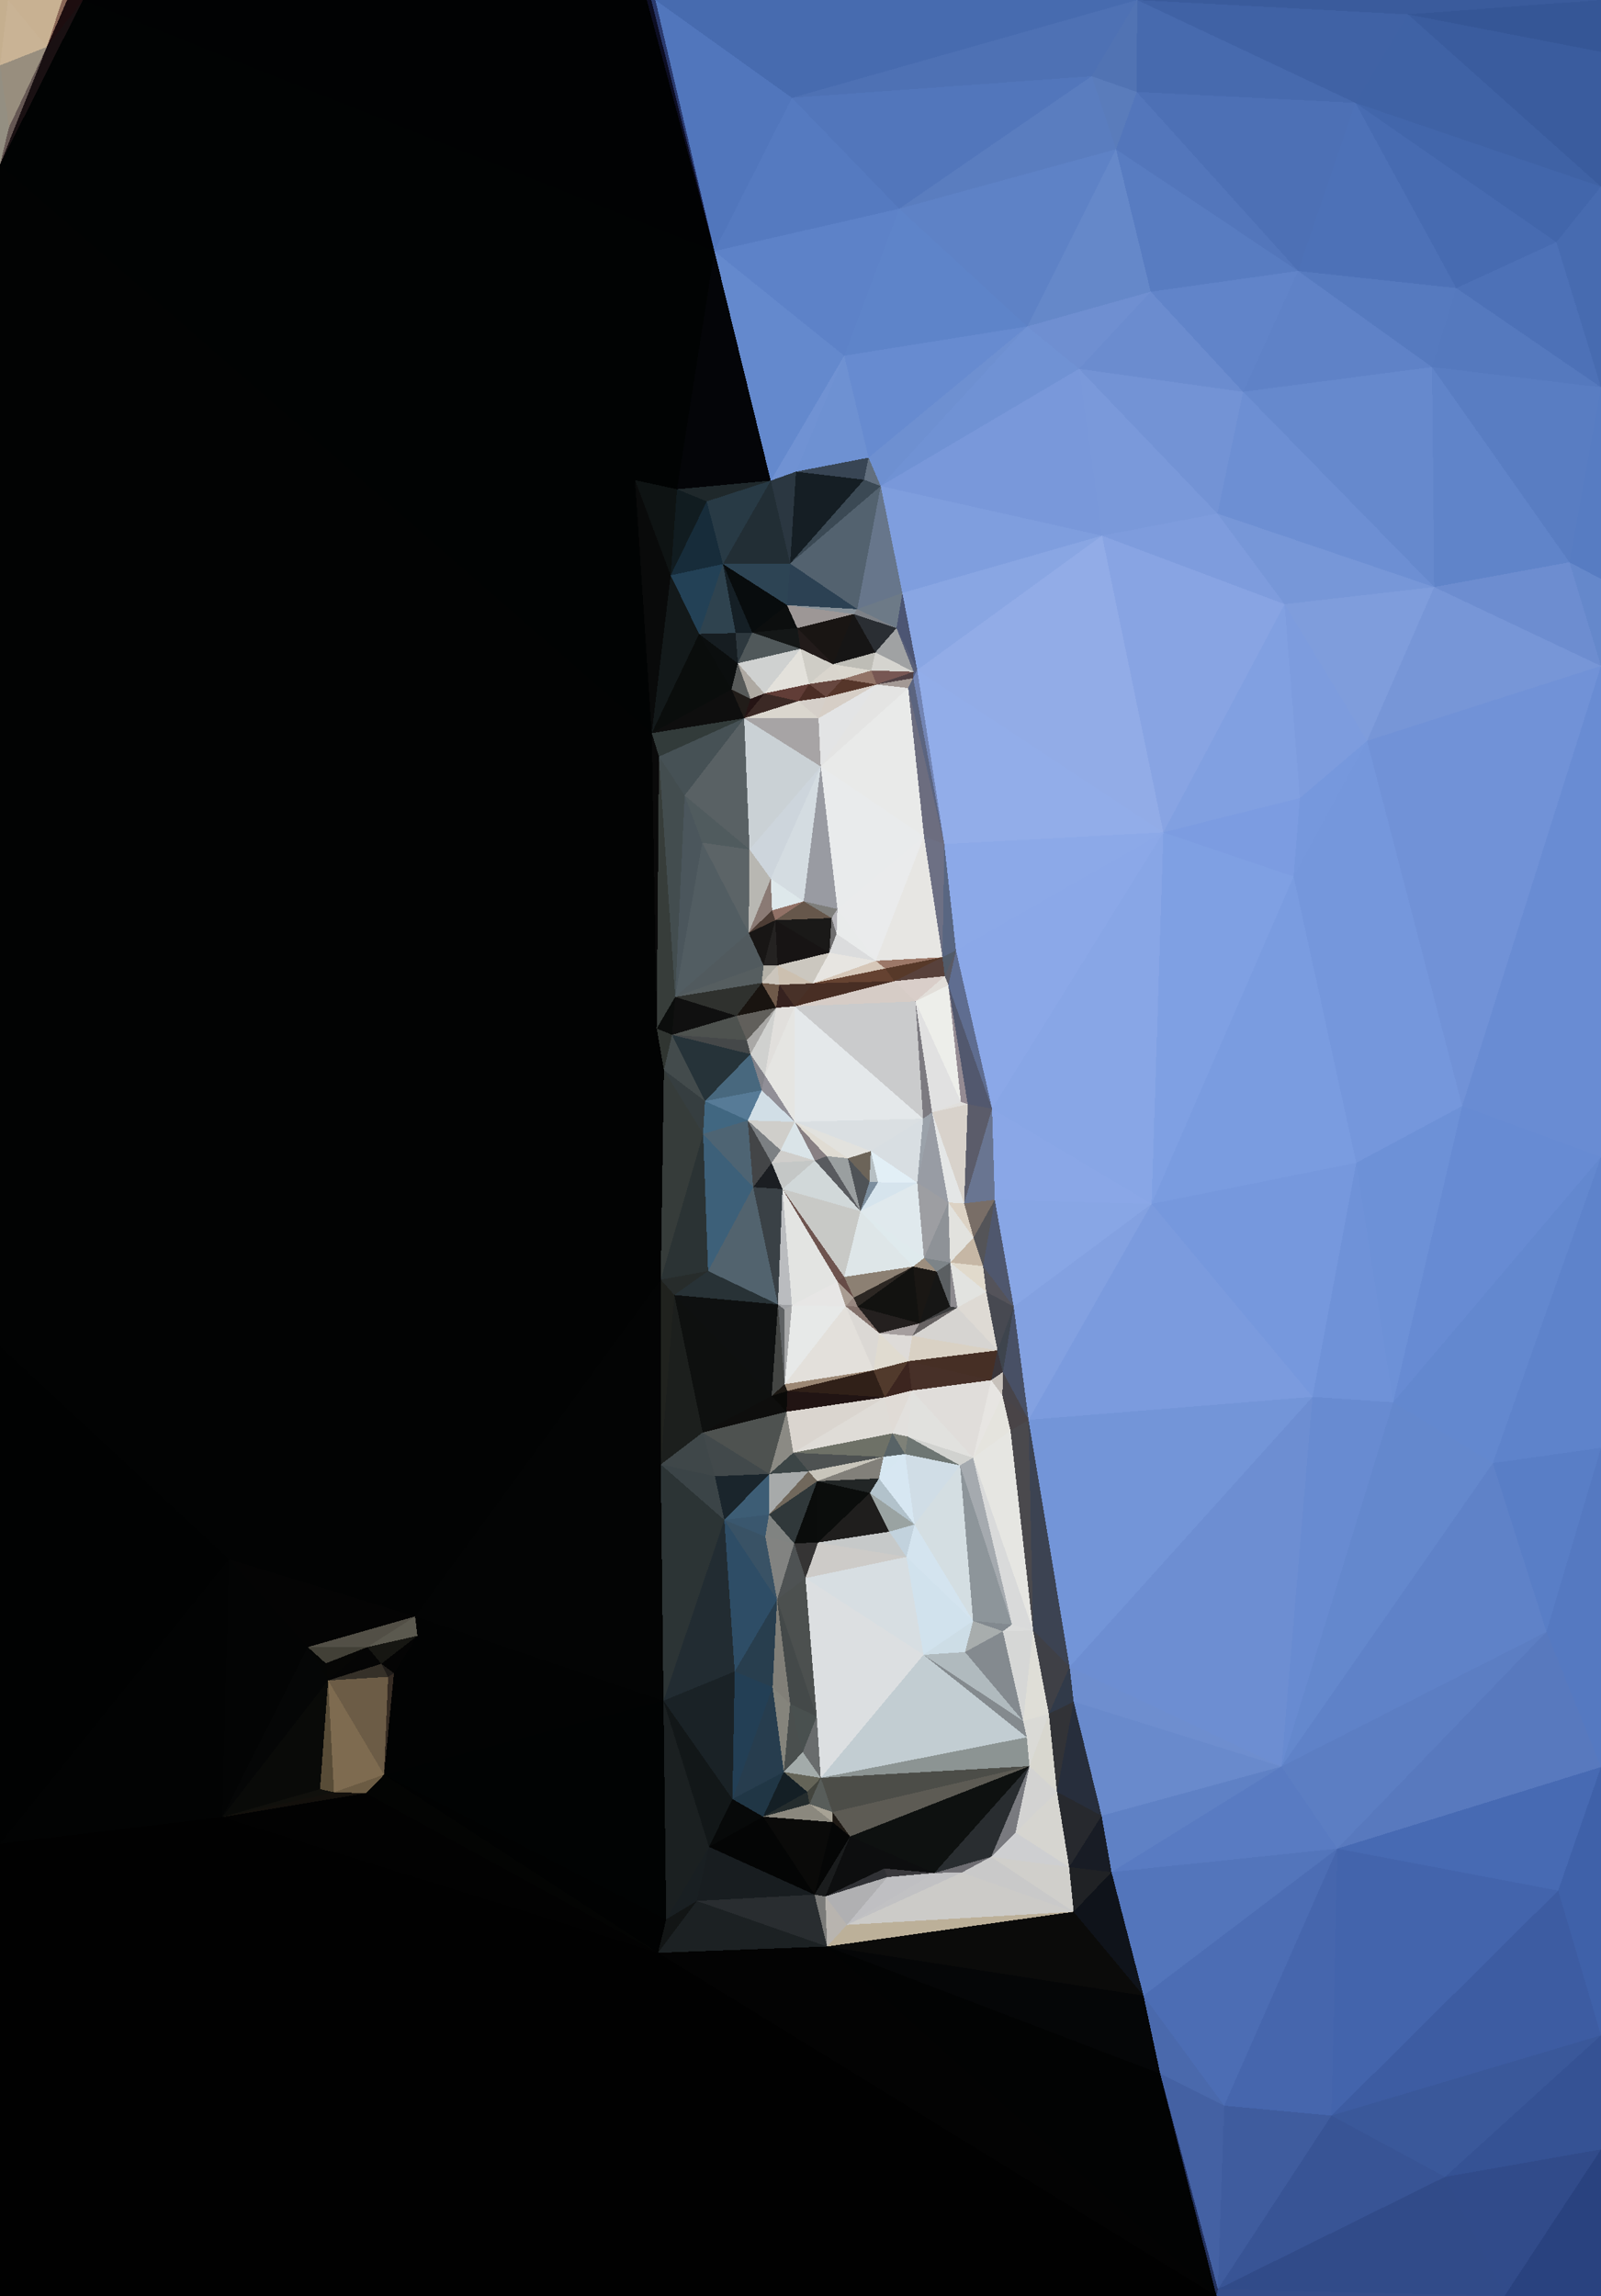 <?xml version="1.0" encoding="UTF-8"?> <svg xmlns="http://www.w3.org/2000/svg" width="3552" height="5092" shape-rendering="crispEdges"><polygon points="1808,2574 1834,2564 1763,2488" style="fill:rgb(136,128,131)"></polygon><polygon points="1763,2488 1732,2551 1808,2574" style="fill:rgb(218,228,232)"></polygon><polygon points="1909,2686 1881,2569 1834,2564" style="fill:rgb(154,159,160)"></polygon><polygon points="1834,2564 1881,2569 1763,2488" style="fill:rgb(224,220,211)"></polygon><polygon points="1659,2485 1712,2579 1732,2551" style="fill:rgb(124,128,131)"></polygon><polygon points="1732,2551 1712,2579 1808,2574" style="fill:rgb(207,206,203)"></polygon><polygon points="1881,2569 1932,2553 1763,2488" style="fill:rgb(226,226,222)"></polygon><polygon points="1712,2579 1736,2637 1808,2574" style="fill:rgb(196,199,198)"></polygon><polygon points="1909,2686 1929,2621 1881,2569" style="fill:rgb(79,83,87)"></polygon><polygon points="1881,2569 1929,2621 1932,2553" style="fill:rgb(108,100,89)"></polygon><polygon points="1763,2488 1659,2485 1732,2551" style="fill:rgb(207,206,202)"></polygon><polygon points="1712,2579 1671,2633 1736,2637" style="fill:rgb(27,30,34)"></polygon><polygon points="1697,2385 1690,2418 1763,2488" style="fill:rgb(145,143,151)"></polygon><polygon points="1763,2488 1690,2418 1659,2485" style="fill:rgb(209,222,230)"></polygon><polygon points="1909,2686 1834,2564 1808,2574" style="fill:rgb(89,91,95)"></polygon><polygon points="1659,2485 1671,2633 1712,2579" style="fill:rgb(67,69,71)"></polygon><polygon points="1763,2232 1697,2385 1763,2488" style="fill:rgb(229,229,226)"></polygon><polygon points="1564,2442 1560,2515 1659,2485" style="fill:rgb(65,103,129)"></polygon><polygon points="1909,2686 1948,2622 1929,2621" style="fill:rgb(124,142,158)"></polygon><polygon points="1929,2621 1948,2622 1932,2553" style="fill:rgb(182,191,195)"></polygon><polygon points="1873,2832 1909,2686 1736,2637" style="fill:rgb(200,201,198)"></polygon><polygon points="1736,2637 1909,2686 1808,2574" style="fill:rgb(209,216,217)"></polygon><polygon points="1657,2307 1665,2338 1722,2235" style="fill:rgb(169,168,166)"></polygon><polygon points="1697,2385 1665,2338 1690,2418" style="fill:rgb(131,131,138)"></polygon><polygon points="1564,2442 1659,2485 1690,2418" style="fill:rgb(87,123,151)"></polygon><polygon points="1659,2485 1560,2515 1671,2633" style="fill:rgb(78,100,115)"></polygon><polygon points="2035,2623 2048,2481 1932,2553" style="fill:rgb(216,222,226)"></polygon><polygon points="1932,2553 2048,2481 1763,2488" style="fill:rgb(218,223,226)"></polygon><polygon points="2035,2623 1932,2553 1948,2622" style="fill:rgb(226,239,246)"></polygon><polygon points="1665,2338 1564,2442 1690,2418" style="fill:rgb(72,104,126)"></polygon><polygon points="1909,2686 2035,2623 1948,2622" style="fill:rgb(214,228,237)"></polygon><polygon points="1722,2235 1665,2338 1697,2385" style="fill:rgb(208,209,207)"></polygon><polygon points="1665,2338 1491,2295 1564,2442" style="fill:rgb(38,51,57)"></polygon><polygon points="2035,2623 2068,2467 2048,2481" style="fill:rgb(155,162,170)"></polygon><polygon points="2048,2481 1763,2232 1763,2488" style="fill:rgb(228,232,234)"></polygon><polygon points="1803,2181 1763,2232 1984,2176" style="fill:rgb(72,46,36)"></polygon><polygon points="1763,2232 1722,2235 1697,2385" style="fill:rgb(225,223,220)"></polygon><polygon points="1722,2235 1634,2253 1657,2307" style="fill:rgb(97,95,91)"></polygon><polygon points="1491,2295 1473,2373 1564,2442" style="fill:rgb(67,75,76)"></polygon><polygon points="1858,2842 1873,2832 1736,2637" style="fill:rgb(110,84,79)"></polygon><polygon points="2050,2790 2104,2667 2035,2623" style="fill:rgb(157,158,162)"></polygon><polygon points="1757,2895 1858,2842 1736,2637" style="fill:rgb(227,228,226)"></polygon><polygon points="1757,2895 1736,2637 1726,2893" style="fill:rgb(186,188,191)"></polygon><polygon points="2050,2790 2035,2623 1909,2686" style="fill:rgb(224,233,237)"></polygon><polygon points="2035,2623 2104,2667 2068,2467" style="fill:rgb(152,156,164)"></polygon><polygon points="2147,2449 2132,2444 2068,2467" style="fill:rgb(225,223,220)"></polygon><polygon points="2031,2221 1763,2232 2048,2481" style="fill:rgb(202,203,204)"></polygon><polygon points="2031,2221 2048,2481 2068,2467" style="fill:rgb(124,122,128)"></polygon><polygon points="1763,2232 1729,2184 1722,2235" style="fill:rgb(54,34,31)"></polygon><polygon points="1722,2235 1690,2180 1634,2253" style="fill:rgb(25,20,16)"></polygon><polygon points="1803,2181 1729,2184 1763,2232" style="fill:rgb(72,49,40)"></polygon><polygon points="2139,2669 2147,2449 2068,2467" style="fill:rgb(216,210,203)"></polygon><polygon points="2132,2444 2031,2221 2068,2467" style="fill:rgb(225,225,225)"></polygon><polygon points="1725,2141 1690,2180 1729,2184" style="fill:rgb(203,197,188)"></polygon><polygon points="1729,2184 1690,2180 1722,2235" style="fill:rgb(111,90,74)"></polygon><polygon points="1491,2295 1665,2338 1657,2307" style="fill:rgb(69,72,73)"></polygon><polygon points="1564,2442 1473,2373 1560,2515" style="fill:rgb(54,62,64)"></polygon><polygon points="1491,2295 1657,2307 1634,2253" style="fill:rgb(78,82,79)"></polygon><polygon points="1894,2878 2026,2809 1873,2832" style="fill:rgb(140,128,115)"></polygon><polygon points="1873,2832 2026,2809 1909,2686" style="fill:rgb(222,230,232)"></polygon><polygon points="2026,2809 2050,2790 1909,2686" style="fill:rgb(223,234,237)"></polygon><polygon points="2160,2745 2139,2669 2104,2667" style="fill:rgb(220,210,196)"></polygon><polygon points="2104,2667 2139,2669 2068,2467" style="fill:rgb(228,230,230)"></polygon><polygon points="1858,2842 1894,2878 1873,2832" style="fill:rgb(102,75,70)"></polygon><polygon points="1571,2819 1671,2633 1560,2515" style="fill:rgb(61,96,121)"></polygon><polygon points="1726,2893 1736,2637 1671,2633" style="fill:rgb(58,65,70)"></polygon><polygon points="1858,2842 1876,2897 1894,2878" style="fill:rgb(169,156,146)"></polygon><polygon points="1466,2838 1571,2819 1560,2515" style="fill:rgb(43,51,52)"></polygon><polygon points="2104,2185 2031,2221 2132,2444" style="fill:rgb(237,238,234)"></polygon><polygon points="1571,2819 1726,2893 1671,2633" style="fill:rgb(82,99,110)"></polygon><polygon points="1757,2895 1876,2897 1858,2842" style="fill:rgb(231,230,229)"></polygon><polygon points="1894,2878 1903,2898 2026,2809" style="fill:rgb(44,39,35)"></polygon><polygon points="1457,2281 1491,2295 1498,2211" style="fill:rgb(11,13,12)"></polygon><polygon points="1741,3070 1740,2904 1726,2893" style="fill:rgb(95,98,100)"></polygon><polygon points="1726,2893 1740,2904 1757,2895" style="fill:rgb(159,161,164)"></polygon><polygon points="1741,3070 1938,3039 1876,2897" style="fill:rgb(227,224,219)"></polygon><polygon points="1803,2181 1725,2141 1729,2184" style="fill:rgb(204,192,176)"></polygon><polygon points="1690,2180 1498,2211 1634,2253" style="fill:rgb(47,49,46)"></polygon><polygon points="1840,2113 1725,2141 1803,2181" style="fill:rgb(203,199,191)"></polygon><polygon points="1951,2957 1903,2898 1876,2897" style="fill:rgb(131,113,107)"></polygon><polygon points="1876,2897 1903,2898 1894,2878" style="fill:rgb(151,135,128)"></polygon><polygon points="2031,2221 1984,2176 1763,2232" style="fill:rgb(214,204,198)"></polygon><polygon points="1725,2141 1694,2141 1690,2180" style="fill:rgb(180,177,168)"></polygon><polygon points="2139,2669 2201,2459 2147,2449" style="fill:rgb(91,92,106)"></polygon><polygon points="2147,2449 2104,2185 2132,2444" style="fill:rgb(149,139,147)"></polygon><polygon points="2026,2809 2078,2820 2050,2790" style="fill:rgb(156,142,126)"></polygon><polygon points="2050,2790 2108,2800 2104,2667" style="fill:rgb(142,146,151)"></polygon><polygon points="2040,2935 2078,2820 2026,2809" style="fill:rgb(26,23,20)"></polygon><polygon points="2091,2123 1964,2148 1984,2176" style="fill:rgb(87,57,41)"></polygon><polygon points="1984,2176 1964,2148 1803,2181" style="fill:rgb(101,66,49)"></polygon><polygon points="1943,2131 1840,2113 1803,2181" style="fill:rgb(231,229,225)"></polygon><polygon points="1720,2041 1661,2069 1694,2141" style="fill:rgb(24,22,21)"></polygon><polygon points="2078,2820 2108,2800 2050,2790" style="fill:rgb(125,132,136)"></polygon><polygon points="2139,2669 2207,2661 2201,2459" style="fill:rgb(105,117,145)"></polygon><polygon points="1964,2148 1943,2131 1803,2181" style="fill:rgb(214,199,184)"></polygon><polygon points="2108,2800 2160,2745 2104,2667" style="fill:rgb(226,226,222)"></polygon><polygon points="1498,2211 1491,2295 1634,2253" style="fill:rgb(16,16,16)"></polygon><polygon points="1491,2295 1457,2281 1473,2373" style="fill:rgb(48,53,49)"></polygon><polygon points="2160,2745 2207,2661 2139,2669" style="fill:rgb(121,110,103)"></polygon><polygon points="1694,2141 1498,2211 1690,2180" style="fill:rgb(86,94,96)"></polygon><polygon points="2201,2459 2104,2185 2147,2449" style="fill:rgb(82,88,110)"></polygon><polygon points="2031,2221 2096,2165 1984,2176" style="fill:rgb(217,206,201)"></polygon><polygon points="1964,2148 2091,2123 1943,2131" style="fill:rgb(156,120,104)"></polygon><polygon points="1943,2131 1856,2071 1840,2113" style="fill:rgb(219,220,221)"></polygon><polygon points="1840,2113 1720,2041 1725,2141" style="fill:rgb(23,20,20)"></polygon><polygon points="1694,2141 1661,2069 1498,2211" style="fill:rgb(81,90,94)"></polygon><polygon points="1845,2036 1856,2071 1858,2016" style="fill:rgb(181,180,185)"></polygon><polygon points="1938,3039 1951,2957 1876,2897" style="fill:rgb(219,216,212)"></polygon><polygon points="1903,2898 2040,2935 2026,2809" style="fill:rgb(18,18,16)"></polygon><polygon points="2188,2865 2181,2808 2108,2800" style="fill:rgb(225,218,204)"></polygon><polygon points="2104,2185 2096,2165 2031,2221" style="fill:rgb(226,222,217)"></polygon><polygon points="1473,2373 1466,2838 1560,2515" style="fill:rgb(54,60,58)"></polygon><polygon points="1571,2819 1496,2872 1726,2893" style="fill:rgb(40,50,54)"></polygon><polygon points="1741,3070 1876,2897 1757,2895" style="fill:rgb(231,233,232)"></polygon><polygon points="921,3585 508,3458 683,3653" style="fill:rgb(4,4,4)"></polygon><polygon points="1466,2838 1496,2872 1571,2819" style="fill:rgb(39,44,43)"></polygon><polygon points="2108,2800 2181,2808 2160,2745" style="fill:rgb(198,183,165)"></polygon><polygon points="2160,2745 2181,2808 2207,2661" style="fill:rgb(84,84,88)"></polygon><polygon points="2108,2898 2108,2800 2078,2820" style="fill:rgb(91,95,98)"></polygon><polygon points="1720,2041 1694,2141 1725,2141" style="fill:rgb(36,34,33)"></polygon><polygon points="1951,2957 2040,2935 1903,2898" style="fill:rgb(36,32,31)"></polygon><polygon points="2040,2935 2108,2898 2078,2820" style="fill:rgb(22,22,21)"></polygon><polygon points="1858,2016 1856,2071 1943,2131" style="fill:rgb(233,235,235)"></polygon><polygon points="1856,2071 1845,2036 1840,2113" style="fill:rgb(110,109,110)"></polygon><polygon points="1845,2036 1720,2041 1840,2113" style="fill:rgb(26,25,24)"></polygon><polygon points="2121,2108 2091,2123 2096,2165" style="fill:rgb(81,91,105)"></polygon><polygon points="2096,2165 2091,2123 1984,2176" style="fill:rgb(88,65,59)"></polygon><polygon points="2121,2108 2096,2165 2104,2185" style="fill:rgb(90,90,101)"></polygon><polygon points="1951,2957 2024,2963 2040,2935" style="fill:rgb(165,158,158)"></polygon><polygon points="2040,2935 2124,2900 2108,2898" style="fill:rgb(60,61,62)"></polygon><polygon points="2024,2963 2124,2900 2040,2935" style="fill:rgb(103,99,99)"></polygon><polygon points="2108,2898 2124,2900 2108,2800" style="fill:rgb(140,138,142)"></polygon><polygon points="2050,1855 1858,2016 1943,2131" style="fill:rgb(234,235,236)"></polygon><polygon points="1783,1999 1713,2019 1720,2041" style="fill:rgb(145,113,102)"></polygon><polygon points="1783,1999 1720,2041 1845,2036" style="fill:rgb(102,87,75)"></polygon><polygon points="1720,2041 1713,2019 1661,2069" style="fill:rgb(77,61,53)"></polygon><polygon points="1661,2069 1558,1869 1498,2211" style="fill:rgb(82,93,98)"></polygon><polygon points="2249,2898 2188,2865 2213,2995" style="fill:rgb(71,73,81)"></polygon><polygon points="2124,2900 2188,2865 2108,2800" style="fill:rgb(226,227,224)"></polygon><polygon points="2181,2808 2249,2898 2207,2661" style="fill:rgb(79,87,109)"></polygon><polygon points="2201,2459 2121,2108 2104,2185" style="fill:rgb(95,109,144)"></polygon><polygon points="2091,2123 2050,1855 1943,2131" style="fill:rgb(231,230,227)"></polygon><polygon points="1858,2016 1783,1999 1845,2036" style="fill:rgb(126,126,123)"></polygon><polygon points="1741,3070 1757,2895 1740,2904" style="fill:rgb(166,167,168)"></polygon><polygon points="1951,2957 2015,3019 2024,2963" style="fill:rgb(222,219,216)"></polygon><polygon points="2024,2963 2213,2995 2124,2900" style="fill:rgb(214,212,209)"></polygon><polygon points="1938,3039 2015,3019 1951,2957" style="fill:rgb(224,219,208)"></polygon><polygon points="1712,3096 1741,3070 1726,2893" style="fill:rgb(67,69,67)"></polygon><polygon points="1712,3096 1747,3085 1741,3070" style="fill:rgb(28,24,19)"></polygon><polygon points="1741,3070 1747,3085 1938,3039" style="fill:rgb(155,135,116)"></polygon><polygon points="1783,1999 1710,1949 1713,2019" style="fill:rgb(222,232,235)"></polygon><polygon points="1713,2019 1710,1949 1661,2069" style="fill:rgb(138,122,116)"></polygon><polygon points="1821,1700 1710,1949 1783,1999" style="fill:rgb(212,220,225)"></polygon><polygon points="1663,1884 1710,1949 1821,1700" style="fill:rgb(205,213,220)"></polygon><polygon points="1496,2872 1712,3096 1726,2893" style="fill:rgb(14,16,16)"></polygon><polygon points="1747,3085 1963,3099 1938,3039" style="fill:rgb(48,32,24)"></polygon><polygon points="2213,2995 2188,2865 2124,2900" style="fill:rgb(222,218,212)"></polygon><polygon points="2188,2865 2249,2898 2181,2808" style="fill:rgb(84,83,90)"></polygon><polygon points="2207,2661 2555,2670 2201,2459" style="fill:rgb(138,167,231)"></polygon><polygon points="1938,3039 1963,3099 2015,3019" style="fill:rgb(81,58,44)"></polygon><polygon points="2015,3019 2213,2995 2024,2963" style="fill:rgb(217,209,196)"></polygon><polygon points="1745,3131 1963,3099 1747,3085" style="fill:rgb(33,20,19)"></polygon><polygon points="1963,3099 2023,3084 2015,3019" style="fill:rgb(60,37,31)"></polygon><polygon points="1559,3177 1745,3131 1712,3096" style="fill:rgb(14,14,13)"></polygon><polygon points="1712,3096 1745,3131 1747,3085" style="fill:rgb(10,10,8)"></polygon><polygon points="2199,3061 2213,2995 2015,3019" style="fill:rgb(70,47,37)"></polygon><polygon points="1821,1700 1783,1999 1858,2016" style="fill:rgb(153,155,162)"></polygon><polygon points="1710,1949 1663,1884 1661,2069" style="fill:rgb(184,183,178)"></polygon><polygon points="1498,2211 1462,1678 1457,2281" style="fill:rgb(55,61,58)"></polygon><polygon points="2023,3084 2199,3061 2015,3019" style="fill:rgb(71,48,40)"></polygon><polygon points="2213,2995 2225,3043 2249,2898" style="fill:rgb(62,68,77)"></polygon><polygon points="2159,3233 2199,3061 2023,3084" style="fill:rgb(224,221,218)"></polygon><polygon points="2199,3061 2225,3043 2213,2995" style="fill:rgb(58,53,58)"></polygon><polygon points="1760,3222 1980,3179 1963,3099" style="fill:rgb(223,220,215)"></polygon><polygon points="1963,3099 1980,3179 2023,3084" style="fill:rgb(224,219,214)"></polygon><polygon points="2008,3225 2014,3186 1980,3179" style="fill:rgb(126,129,120)"></polygon><polygon points="1980,3179 2014,3186 2023,3084" style="fill:rgb(226,224,221)"></polygon><polygon points="1663,1884 1558,1869 1661,2069" style="fill:rgb(92,100,103)"></polygon><polygon points="1466,3248 1559,3177 1496,2872" style="fill:rgb(28,31,29)"></polygon><polygon points="1496,2872 1559,3177 1712,3096" style="fill:rgb(14,16,15)"></polygon><polygon points="1745,3131 1760,3222 1963,3099" style="fill:rgb(218,213,207)"></polygon><polygon points="1707,3269 1760,3222 1745,3131" style="fill:rgb(139,138,132)"></polygon><polygon points="2159,3233 2224,3095 2199,3061" style="fill:rgb(231,229,226)"></polygon><polygon points="2199,3061 2224,3095 2225,3043" style="fill:rgb(199,193,187)"></polygon><polygon points="2282,3149 2555,2670 2249,2898" style="fill:rgb(131,161,225)"></polygon><polygon points="2095,1872 2050,1855 2091,2123" style="fill:rgb(109,112,132)"></polygon><polygon points="1663,1884 1519,1764 1558,1869" style="fill:rgb(80,91,94)"></polygon><polygon points="2121,2108 2095,1872 2091,2123" style="fill:rgb(89,102,129)"></polygon><polygon points="2581,1846 2095,1872 2121,2108" style="fill:rgb(140,169,232)"></polygon><polygon points="1760,3222 1960,3231 1980,3179" style="fill:rgb(110,113,103)"></polygon><polygon points="2159,3233 2242,3173 2224,3095" style="fill:rgb(229,228,222)"></polygon><polygon points="1960,3231 2008,3225 1980,3179" style="fill:rgb(88,99,102)"></polygon><polygon points="1707,3269 1794,3263 1760,3222" style="fill:rgb(60,69,70)"></polygon><polygon points="1760,3222 1794,3263 1960,3231" style="fill:rgb(78,82,82)"></polygon><polygon points="1960,3231 1950,3279 2008,3225" style="fill:rgb(214,231,241)"></polygon><polygon points="1559,3177 1707,3269 1745,3131" style="fill:rgb(78,82,80)"></polygon><polygon points="1706,3359 1813,3285 1794,3263" style="fill:rgb(113,104,92)"></polygon><polygon points="1794,3263 1813,3285 1960,3231" style="fill:rgb(200,197,187)"></polygon><polygon points="2282,3149 2249,2898 2225,3043" style="fill:rgb(72,80,101)"></polygon><polygon points="2249,2898 2555,2670 2207,2661" style="fill:rgb(136,166,229)"></polygon><polygon points="2201,2459 2581,1846 2121,2108" style="fill:rgb(139,168,232)"></polygon><polygon points="1813,3285 1950,3279 1960,3231" style="fill:rgb(130,128,122)"></polygon><polygon points="2159,3233 2023,3084 2014,3186" style="fill:rgb(225,225,222)"></polygon><polygon points="1559,3177 1586,3274 1707,3269" style="fill:rgb(66,73,75)"></polygon><polygon points="1707,3269 1706,3359 1794,3263" style="fill:rgb(167,170,170)"></polygon><polygon points="2159,3233 2014,3186 2130,3250" style="fill:rgb(209,210,207)"></polygon><polygon points="2224,3095 2282,3149 2225,3043" style="fill:rgb(71,68,73)"></polygon><polygon points="2242,3173 2282,3149 2224,3095" style="fill:rgb(73,68,71)"></polygon><polygon points="2130,3250 2014,3186 2008,3225" style="fill:rgb(110,118,115)"></polygon><polygon points="2242,3173 2292,3616 2282,3149" style="fill:rgb(74,73,77)"></polygon><polygon points="2029,3381 2130,3250 2008,3225" style="fill:rgb(208,221,230)"></polygon><polygon points="1813,3285 1930,3311 1950,3279" style="fill:rgb(34,38,38)"></polygon><polygon points="1950,3279 2029,3381 2008,3225" style="fill:rgb(215,231,242)"></polygon><polygon points="1973,3397 1930,3311 1815,3421" style="fill:rgb(31,30,29)"></polygon><polygon points="1559,3177 1466,3248 1586,3274" style="fill:rgb(63,71,73)"></polygon><polygon points="1466,2838 1466,3248 1496,2872" style="fill:rgb(32,34,30)"></polygon><polygon points="921,3585 1466,3248 1466,2838" style="fill:rgb(3,4,4)"></polygon><polygon points="1651,1593 1519,1764 1663,1884" style="fill:rgb(89,97,100)"></polygon><polygon points="1558,1869 1519,1764 1498,2211" style="fill:rgb(75,86,92)"></polygon><polygon points="1816,1593 1945,1518 1833,1546" style="fill:rgb(214,206,198)"></polygon><polygon points="2050,1855 1821,1700 1858,2016" style="fill:rgb(233,235,236)"></polygon><polygon points="1607,3371 1707,3269 1586,3274" style="fill:rgb(26,37,44)"></polygon><polygon points="1607,3371 1706,3359 1707,3269" style="fill:rgb(61,93,117)"></polygon><polygon points="1466,3248 1607,3371 1586,3274" style="fill:rgb(59,68,71)"></polygon><polygon points="1973,3397 2029,3381 1930,3311" style="fill:rgb(154,163,162)"></polygon><polygon points="1930,3311 2029,3381 1950,3279" style="fill:rgb(178,194,203)"></polygon><polygon points="2130,3250 2245,3603 2159,3233" style="fill:rgb(165,170,175)"></polygon><polygon points="2159,3233 2292,3616 2242,3173" style="fill:rgb(230,230,226)"></polygon><polygon points="1930,3311 1813,3285 1815,3421" style="fill:rgb(11,13,12)"></polygon><polygon points="1815,3421 1813,3285 1762,3423" style="fill:rgb(10,12,11)"></polygon><polygon points="1607,3371 1698,3408 1706,3359" style="fill:rgb(58,87,110)"></polygon><polygon points="1762,3423 1813,3285 1706,3359" style="fill:rgb(48,56,58)"></polygon><polygon points="1698,3408 1762,3423 1706,3359" style="fill:rgb(128,131,129)"></polygon><polygon points="1651,1593 1462,1678 1519,1764" style="fill:rgb(70,81,85)"></polygon><polygon points="1519,1764 1462,1678 1498,2211" style="fill:rgb(67,77,79)"></polygon><polygon points="1816,1593 1821,1700 1945,1518" style="fill:rgb(227,228,229)"></polygon><polygon points="1821,1700 1651,1593 1663,1884" style="fill:rgb(202,209,213)"></polygon><polygon points="1816,1593 1651,1593 1821,1700" style="fill:rgb(167,164,165)"></polygon><polygon points="1815,3421 2011,3453 1973,3397" style="fill:rgb(198,201,201)"></polygon><polygon points="1973,3397 2011,3453 2029,3381" style="fill:rgb(194,210,221)"></polygon><polygon points="2029,3381 2159,3595 2130,3250" style="fill:rgb(212,222,226)"></polygon><polygon points="1787,3500 2011,3453 1815,3421" style="fill:rgb(205,203,200)"></polygon><polygon points="1651,1593 1446,1626 1462,1678" style="fill:rgb(50,59,58)"></polygon><polygon points="1462,1678 1446,1626 1457,2281" style="fill:rgb(10,10,10)"></polygon><polygon points="815,3653 921,3585 683,3653" style="fill:rgb(82,79,70)"></polygon><polygon points="1816,1593 1771,1555 1651,1593" style="fill:rgb(218,214,206)"></polygon><polygon points="1651,1593 1623,1529 1446,1626" style="fill:rgb(14,14,14)"></polygon><polygon points="1945,1518 1821,1700 2015,1526" style="fill:rgb(228,228,227)"></polygon><polygon points="1816,1593 1833,1546 1771,1555" style="fill:rgb(213,207,201)"></polygon><polygon points="1724,3548 1787,3500 1762,3423" style="fill:rgb(78,82,83)"></polygon><polygon points="1762,3423 1787,3500 1815,3421" style="fill:rgb(53,52,52)"></polygon><polygon points="1724,3548 1762,3423 1698,3408" style="fill:rgb(130,131,129)"></polygon><polygon points="1696,1538 1651,1593 1771,1555" style="fill:rgb(59,41,37)"></polygon><polygon points="1696,1538 1665,1550 1651,1593" style="fill:rgb(37,20,20)"></polygon><polygon points="1795,1517 1696,1538 1771,1555" style="fill:rgb(97,61,55)"></polygon><polygon points="1665,1550 1623,1529 1651,1593" style="fill:rgb(33,28,25)"></polygon><polygon points="1833,1546 1795,1517 1771,1555" style="fill:rgb(75,45,37)"></polygon><polygon points="1637,1471 1665,1550 1696,1538" style="fill:rgb(174,169,162)"></polygon><polygon points="1637,1471 1623,1529 1665,1550" style="fill:rgb(87,90,89)"></polygon><polygon points="2015,1526 2050,1855 2095,1872" style="fill:rgb(108,109,127)"></polygon><polygon points="2015,1526 1821,1700 2050,1855" style="fill:rgb(233,234,233)"></polygon><polygon points="1833,1546 1870,1506 1795,1517" style="fill:rgb(103,71,63)"></polygon><polygon points="1945,1518 1870,1506 1833,1546" style="fill:rgb(86,54,42)"></polygon><polygon points="1776,1439 1637,1471 1696,1538" style="fill:rgb(207,209,208)"></polygon><polygon points="2026,1504 2015,1526 2095,1872" style="fill:rgb(91,100,127)"></polygon><polygon points="1945,1518 1933,1487 1870,1506" style="fill:rgb(146,116,103)"></polygon><polygon points="1607,3371 1724,3548 1698,3408" style="fill:rgb(57,82,101)"></polygon><polygon points="2049,3670 2159,3595 2011,3453" style="fill:rgb(209,226,237)"></polygon><polygon points="1630,3707 1724,3548 1607,3371" style="fill:rgb(46,77,102)"></polygon><polygon points="2555,2670 2581,1846 2201,2459" style="fill:rgb(136,166,230)"></polygon><polygon points="2035,1486 2026,1504 2095,1872" style="fill:rgb(114,132,179)"></polygon><polygon points="2015,1526 2026,1504 1945,1518" style="fill:rgb(163,153,149)"></polygon><polygon points="2027,1490 1933,1487 1945,1518" style="fill:rgb(119,87,83)"></polygon><polygon points="1870,1506 1848,1473 1795,1517" style="fill:rgb(217,213,205)"></polygon><polygon points="1933,1487 1848,1473 1870,1506" style="fill:rgb(218,215,206)"></polygon><polygon points="2026,1504 2027,1490 1945,1518" style="fill:rgb(79,64,67)"></polygon><polygon points="1769,1393 1776,1439 1848,1473" style="fill:rgb(34,27,26)"></polygon><polygon points="2035,1486 2027,1490 2026,1504" style="fill:rgb(83,95,130)"></polygon><polygon points="2581,1846 2035,1486 2095,1872" style="fill:rgb(146,173,233)"></polygon><polygon points="2027,1490 1942,1447 1933,1487" style="fill:rgb(213,212,207)"></polygon><polygon points="1776,1439 1696,1538 1795,1517" style="fill:rgb(227,225,219)"></polygon><polygon points="1623,1529 1551,1406 1446,1626" style="fill:rgb(10,13,12)"></polygon><polygon points="1942,1447 1848,1473 1933,1487" style="fill:rgb(190,189,182)"></polygon><polygon points="1848,1473 1776,1439 1795,1517" style="fill:rgb(207,205,198)"></polygon><polygon points="1989,1393 1942,1447 2027,1490" style="fill:rgb(160,162,163)"></polygon><polygon points="1769,1393 1669,1403 1776,1439" style="fill:rgb(20,23,23)"></polygon><polygon points="1776,1439 1669,1403 1637,1471" style="fill:rgb(80,88,90)"></polygon><polygon points="1637,1471 1551,1406 1623,1529" style="fill:rgb(11,14,14)"></polygon><polygon points="1894,1362 1769,1393 1848,1473" style="fill:rgb(25,21,19)"></polygon><polygon points="2049,3670 2011,3453 1787,3500" style="fill:rgb(215,222,226)"></polygon><polygon points="2011,3453 2159,3595 2029,3381" style="fill:rgb(212,228,239)"></polygon><polygon points="2912,3098 3009,2579 2555,2670" style="fill:rgb(118,152,221)"></polygon><polygon points="1604,1251 1632,1404 1669,1403" style="fill:rgb(21,31,37)"></polygon><polygon points="1669,1403 1632,1404 1637,1471" style="fill:rgb(45,56,62)"></polygon><polygon points="1488,1276 1551,1406 1604,1251" style="fill:rgb(35,65,86)"></polygon><polygon points="1632,1404 1551,1406 1637,1471" style="fill:rgb(22,29,33)"></polygon><polygon points="2035,1486 1989,1393 2027,1490" style="fill:rgb(88,95,121)"></polygon><polygon points="1942,1447 1894,1362 1848,1473" style="fill:rgb(22,21,21)"></polygon><polygon points="2002,1315 1989,1393 2035,1486" style="fill:rgb(76,85,115)"></polygon><polygon points="1989,1393 1894,1362 1942,1447" style="fill:rgb(42,46,51)"></polygon><polygon points="1769,1393 1746,1342 1669,1403" style="fill:rgb(12,14,14)"></polygon><polygon points="2159,3595 2245,3603 2130,3250" style="fill:rgb(141,149,154)"></polygon><polygon points="1812,3807 2049,3670 1787,3500" style="fill:rgb(220,223,225)"></polygon><polygon points="2159,3595 2225,3618 2245,3603" style="fill:rgb(130,137,143)"></polygon><polygon points="2141,3664 2225,3618 2159,3595" style="fill:rgb(168,173,173)"></polygon><polygon points="1989,1393 1902,1351 1894,1362" style="fill:rgb(125,129,135)"></polygon><polygon points="1894,1362 1746,1342 1769,1393" style="fill:rgb(157,151,150)"></polygon><polygon points="1902,1351 1746,1342 1894,1362" style="fill:rgb(135,145,153)"></polygon><polygon points="2049,3670 2141,3664 2159,3595" style="fill:rgb(205,221,230)"></polygon><polygon points="1472,3772 1630,3707 1607,3371" style="fill:rgb(34,44,50)"></polygon><polygon points="1724,3548 1812,3807 1787,3500" style="fill:rgb(76,80,79)"></polygon><polygon points="2049,3670 2270,3817 2141,3664" style="fill:rgb(176,186,190)"></polygon><polygon points="2373,3697 2292,3616 2327,3801" style="fill:rgb(63,64,70)"></polygon><polygon points="2225,3618 2292,3616 2245,3603" style="fill:rgb(219,220,219)"></polygon><polygon points="2245,3603 2292,3616 2159,3233" style="fill:rgb(217,218,218)"></polygon><polygon points="2912,3098 2555,2670 2282,3149" style="fill:rgb(123,155,222)"></polygon><polygon points="2555,2670 2870,1944 2581,1846" style="fill:rgb(127,160,227)"></polygon><polygon points="3009,2579 2870,1944 2555,2670" style="fill:rgb(122,156,224)"></polygon><polygon points="2445,1188 2002,1315 2035,1486" style="fill:rgb(137,166,227)"></polygon><polygon points="2445,1188 2035,1486 2581,1846" style="fill:rgb(146,172,231)"></polygon><polygon points="1989,1393 2002,1315 1902,1351" style="fill:rgb(109,122,135)"></polygon><polygon points="1902,1351 1753,1250 1746,1342" style="fill:rgb(44,65,83)"></polygon><polygon points="1630,3707 1714,3742 1724,3548" style="fill:rgb(40,62,78)"></polygon><polygon points="2373,3697 2912,3098 2282,3149" style="fill:rgb(115,149,216)"></polygon><polygon points="1781,3886 1753,3779 1739,3930" style="fill:rgb(74,79,78)"></polygon><polygon points="1714,3742 1753,3779 1724,3548" style="fill:rgb(129,127,120)"></polygon><polygon points="1954,1078 1753,1250 1902,1351" style="fill:rgb(83,98,111)"></polygon><polygon points="1746,1342 1604,1251 1669,1403" style="fill:rgb(8,12,13)"></polygon><polygon points="1604,1251 1551,1406 1632,1404" style="fill:rgb(47,67,79)"></polygon><polygon points="1551,1406 1488,1276 1446,1626" style="fill:rgb(19,25,26)"></polygon><polygon points="1753,3779 1812,3807 1724,3548" style="fill:rgb(68,73,73)"></polygon><polygon points="2270,3817 2292,3616 2225,3618" style="fill:rgb(214,215,214)"></polygon><polygon points="1753,1250 1604,1251 1746,1342" style="fill:rgb(45,68,84)"></polygon><polygon points="1466,3248 1472,3772 1607,3371" style="fill:rgb(44,52,53)"></polygon><polygon points="1625,3990 1739,3930 1714,3742" style="fill:rgb(39,61,78)"></polygon><polygon points="1753,3779 1781,3886 1812,3807" style="fill:rgb(73,80,79)"></polygon><polygon points="921,3585 1472,3772 1466,3248" style="fill:rgb(3,4,4)"></polygon><polygon points="2270,3817 2225,3618 2141,3664" style="fill:rgb(132,138,143)"></polygon><polygon points="2292,3616 2373,3697 2282,3149" style="fill:rgb(60,67,82)"></polygon><polygon points="3033,1643 2884,1770 2870,1944" style="fill:rgb(118,152,221)"></polygon><polygon points="2870,1944 2884,1770 2581,1846" style="fill:rgb(124,156,225)"></polygon><polygon points="1739,3930 1753,3779 1714,3742" style="fill:rgb(133,132,124)"></polygon><polygon points="2278,3853 2270,3817 2049,3670" style="fill:rgb(132,138,142)"></polygon><polygon points="2278,3853 2049,3670 1821,3943" style="fill:rgb(194,205,210)"></polygon><polygon points="2843,3918 3091,3110 2912,3098" style="fill:rgb(104,139,209)"></polygon><polygon points="2327,3801 2382,3774 2373,3697" style="fill:rgb(49,58,73)"></polygon><polygon points="508,3458 921,3585 1466,2838" style="fill:rgb(2,3,3)"></polygon><polygon points="815,3653 683,3653 723,3689" style="fill:rgb(66,64,55)"></polygon><polygon points="1625,3990 1714,3742 1630,3707" style="fill:rgb(35,63,85)"></polygon><polygon points="2270,3817 2327,3801 2292,3616" style="fill:rgb(223,222,215)"></polygon><polygon points="1791,3974 1693,4029 1796,4001" style="fill:rgb(36,44,45)"></polygon><polygon points="1821,3943 2049,3670 1812,3807" style="fill:rgb(220,223,225)"></polygon><polygon points="921,3585 926,3628 1472,3772" style="fill:rgb(2,3,3)"></polygon><polygon points="1821,3943 1812,3807 1781,3886" style="fill:rgb(105,108,109)"></polygon><polygon points="2270,3817 2278,3853 2327,3801" style="fill:rgb(218,218,214)"></polygon><polygon points="2327,3801 2345,3974 2382,3774" style="fill:rgb(50,51,55)"></polygon><polygon points="3312,3245 3091,3110 2843,3918" style="fill:rgb(100,136,205)"></polygon><polygon points="2912,3098 3091,3110 3009,2579" style="fill:rgb(111,146,216)"></polygon><polygon points="1739,3930 1821,3943 1781,3886" style="fill:rgb(163,171,170)"></polygon><polygon points="1604,1251 1568,1112 1488,1276" style="fill:rgb(23,44,58)"></polygon><polygon points="1710,1066 1568,1112 1604,1251" style="fill:rgb(40,58,69)"></polygon><polygon points="1710,1066 1604,1251 1753,1250" style="fill:rgb(34,46,53)"></polygon><polygon points="3091,3110 3244,2453 3009,2579" style="fill:rgb(109,145,215)"></polygon><polygon points="3009,2579 3244,2453 2870,1944" style="fill:rgb(117,151,220)"></polygon><polygon points="2445,1188 1954,1078 2002,1315" style="fill:rgb(127,158,222)"></polygon><polygon points="2002,1315 1954,1078 1902,1351" style="fill:rgb(103,118,139)"></polygon><polygon points="1625,3990 1630,3707 1472,3772" style="fill:rgb(26,34,38)"></polygon><polygon points="1739,3930 1791,3974 1821,3943" style="fill:rgb(100,100,88)"></polygon><polygon points="1821,3943 2284,3917 2278,3853" style="fill:rgb(140,148,147)"></polygon><polygon points="1766,1046 1710,1066 1753,1250" style="fill:rgb(43,55,65)"></polygon><polygon points="1954,1078 1917,1064 1753,1250" style="fill:rgb(59,73,84)"></polygon><polygon points="1710,1066 1502,1085 1568,1112" style="fill:rgb(31,40,43)"></polygon><polygon points="1568,1112 1502,1085 1488,1276" style="fill:rgb(17,28,32)"></polygon><polygon points="1488,1276 1409,1065 1446,1626" style="fill:rgb(9,10,10)"></polygon><polygon points="2278,3853 2284,3917 2327,3801" style="fill:rgb(218,218,214)"></polygon><polygon points="2843,3918 2912,3098 2373,3697" style="fill:rgb(109,142,210)"></polygon><polygon points="1847,4019 2284,3917 1821,3943" style="fill:rgb(76,77,72)"></polygon><polygon points="1917,1064 1766,1046 1753,1250" style="fill:rgb(21,30,36)"></polygon><polygon points="1585,557 1409,1065 1502,1085" style="fill:rgb(1,3,3)"></polygon><polygon points="1573,4096 1625,3990 1472,3772" style="fill:rgb(18,23,24)"></polygon><polygon points="1693,4029 1791,3974 1739,3930" style="fill:rgb(20,31,37)"></polygon><polygon points="1791,3974 1796,4001 1821,3943" style="fill:rgb(67,69,62)"></polygon><polygon points="2850,1340 2445,1188 2581,1846" style="fill:rgb(136,164,227)"></polygon><polygon points="1954,1078 1927,1015 1917,1064" style="fill:rgb(98,111,126)"></polygon><polygon points="1847,4041 1847,4019 1796,4001" style="fill:rgb(167,162,149)"></polygon><polygon points="1796,4001 1847,4019 1821,3943" style="fill:rgb(88,93,90)"></polygon><polygon points="921,3585 815,3653 926,3628" style="fill:rgb(91,89,79)"></polygon><polygon points="926,3628 874,3711 1472,3772" style="fill:rgb(2,3,3)"></polygon><polygon points="0,2986 508,3458 1466,2838" style="fill:rgb(2,3,3)"></polygon><polygon points="846,3690 874,3711 926,3628" style="fill:rgb(4,4,4)"></polygon><polygon points="1585,557 1502,1085 1710,1066" style="fill:rgb(4,5,8)"></polygon><polygon points="1502,1085 1409,1065 1488,1276" style="fill:rgb(14,19,19)"></polygon><polygon points="815,3653 846,3690 926,3628" style="fill:rgb(22,22,18)"></polygon><polygon points="1573,4096 1693,4029 1625,3990" style="fill:rgb(7,9,9)"></polygon><polygon points="1625,3990 1693,4029 1739,3930" style="fill:rgb(32,54,69)"></polygon><polygon points="3244,2453 3033,1643 2870,1944" style="fill:rgb(117,151,220)"></polygon><polygon points="2884,1770 2850,1340 2581,1846" style="fill:rgb(129,160,225)"></polygon><polygon points="1917,1064 1927,1015 1766,1046" style="fill:rgb(56,69,84)"></polygon><polygon points="1766,1046 1873,789 1710,1066" style="fill:rgb(112,146,211)"></polygon><polygon points="2279,724 1927,1015 1954,1078" style="fill:rgb(110,144,209)"></polygon><polygon points="1693,4029 1847,4041 1796,4001" style="fill:rgb(139,136,126)"></polygon><polygon points="1847,4019 1886,4073 2284,3917" style="fill:rgb(93,91,84)"></polygon><polygon points="846,3690 861,3719 874,3711" style="fill:rgb(32,29,26)"></polygon><polygon points="1478,4257 1573,4096 1472,3772" style="fill:rgb(27,32,33)"></polygon><polygon points="728,3727 861,3719 846,3690" style="fill:rgb(53,48,40)"></polygon><polygon points="2253,4064 2345,3974 2284,3917" style="fill:rgb(211,211,210)"></polygon><polygon points="2284,3917 2345,3974 2327,3801" style="fill:rgb(216,215,207)"></polygon><polygon points="1807,4202 1886,4073 1847,4041" style="fill:rgb(5,6,6)"></polygon><polygon points="1847,4041 1886,4073 1847,4019" style="fill:rgb(30,25,20)"></polygon><polygon points="3033,1643 2850,1340 2884,1770" style="fill:rgb(125,156,222)"></polygon><polygon points="1473,2373 0,2986 1466,2838" style="fill:rgb(2,3,3)"></polygon><polygon points="815,3653 728,3727 846,3690" style="fill:rgb(5,5,5)"></polygon><polygon points="852,3936 1472,3772 874,3711" style="fill:rgb(2,3,3)"></polygon><polygon points="852,3936 874,3711 861,3719" style="fill:rgb(53,43,35)"></polygon><polygon points="1693,4029 1807,4202 1847,4041" style="fill:rgb(10,10,9)"></polygon><polygon points="1473,2373 1457,2281 0,2986" style="fill:rgb(2,3,3)"></polygon><polygon points="0,2986 1457,2281 1446,1626" style="fill:rgb(2,3,3)"></polygon><polygon points="2199,4118 2253,4064 2284,3917" style="fill:rgb(121,122,127)"></polygon><polygon points="2199,4118 2284,3917 2073,4154" style="fill:rgb(41,45,48)"></polygon><polygon points="852,3936 728,3727 741,3975" style="fill:rgb(126,107,80)"></polygon><polygon points="683,3653 728,3727 723,3689" style="fill:rgb(5,6,5)"></polygon><polygon points="723,3689 728,3727 815,3653" style="fill:rgb(6,6,5)"></polygon><polygon points="1969,4163 1962,4144 1831,4206" style="fill:rgb(48,49,53)"></polygon><polygon points="2372,4141 2345,3974 2253,4064" style="fill:rgb(214,213,208)"></polygon><polygon points="2372,4141 2444,4027 2345,3974" style="fill:rgb(39,41,46)"></polygon><polygon points="2345,3974 2444,4027 2382,3774" style="fill:rgb(39,46,60)"></polygon><polygon points="2073,4154 2284,3917 1886,4073" style="fill:rgb(14,17,16)"></polygon><polygon points="2850,1340 2701,1139 2445,1188" style="fill:rgb(126,156,221)"></polygon><polygon points="2279,724 1873,789 1927,1015" style="fill:rgb(103,139,208)"></polygon><polygon points="1831,4206 1962,4144 1886,4073" style="fill:rgb(13,14,15)"></polygon><polygon points="1962,4144 2073,4154 1886,4073" style="fill:rgb(13,14,15)"></polygon><polygon points="1969,4163 2073,4154 1962,4144" style="fill:rgb(58,57,61)"></polygon><polygon points="1879,4269 2134,4153 2073,4154" style="fill:rgb(193,193,195)"></polygon><polygon points="2073,4154 2134,4153 2199,4118" style="fill:rgb(110,109,114)"></polygon><polygon points="2199,4118 2372,4141 2253,4064" style="fill:rgb(206,207,209)"></polygon><polygon points="2843,3918 2373,3697 2382,3774" style="fill:rgb(110,142,207)"></polygon><polygon points="3091,3110 3552,2566 3244,2453" style="fill:rgb(103,139,211)"></polygon><polygon points="1573,4096 1807,4202 1693,4029" style="fill:rgb(4,5,5)"></polygon><polygon points="1969,4163 1879,4269 2073,4154" style="fill:rgb(191,191,194)"></polygon><polygon points="1546,4216 1807,4202 1573,4096" style="fill:rgb(24,29,32)"></polygon><polygon points="1807,4202 1831,4206 1886,4073" style="fill:rgb(26,28,29)"></polygon><polygon points="812,3977 852,3936 741,3975" style="fill:rgb(107,91,67)"></polygon><polygon points="728,3727 852,3936 861,3719" style="fill:rgb(108,92,70)"></polygon><polygon points="1478,4257 1546,4216 1573,4096" style="fill:rgb(25,31,34)"></polygon><polygon points="1835,4317 1879,4269 1831,4206" style="fill:rgb(184,180,175)"></polygon><polygon points="2382,4240 2372,4141 2199,4118" style="fill:rgb(208,207,203)"></polygon><polygon points="2444,4027 2843,3918 2382,3774" style="fill:rgb(105,138,204)"></polygon><polygon points="2382,4240 2199,4118 2134,4153" style="fill:rgb(201,201,201)"></polygon><polygon points="2394,818 1954,1078 2445,1188" style="fill:rgb(121,152,218)"></polygon><polygon points="1927,1015 1873,789 1766,1046" style="fill:rgb(110,145,210)"></polygon><polygon points="2466,4152 2843,3918 2444,4027" style="fill:rgb(95,129,197)"></polygon><polygon points="1835,4317 1831,4206 1807,4202" style="fill:rgb(123,123,121)"></polygon><polygon points="1831,4206 1879,4269 1969,4163" style="fill:rgb(176,176,178)"></polygon><polygon points="3312,3245 3552,2566 3091,3110" style="fill:rgb(99,136,207)"></polygon><polygon points="3244,2453 3552,1477 3033,1643" style="fill:rgb(113,146,215)"></polygon><polygon points="2382,4240 2466,4152 2372,4141" style="fill:rgb(32,34,37)"></polygon><polygon points="2372,4141 2466,4152 2444,4027" style="fill:rgb(24,28,37)"></polygon><polygon points="741,3975 728,3727 710,3968" style="fill:rgb(88,76,55)"></polygon><polygon points="852,3936 1478,4257 1472,3772" style="fill:rgb(1,3,3)"></polygon><polygon points="1460,4331 1478,4257 852,3936" style="fill:rgb(1,2,2)"></polygon><polygon points="1546,4216 1835,4317 1807,4202" style="fill:rgb(41,45,48)"></polygon><polygon points="1460,4331 1835,4317 1546,4216" style="fill:rgb(28,33,35)"></polygon><polygon points="1879,4269 2382,4240 2134,4153" style="fill:rgb(204,203,200)"></polygon><polygon points="710,3968 728,3727 493,4030" style="fill:rgb(9,10,8)"></polygon><polygon points="812,3977 1460,4331 852,3936" style="fill:rgb(3,4,3)"></polygon><polygon points="2701,1139 2394,818 2445,1188" style="fill:rgb(122,153,218)"></polygon><polygon points="493,4030 728,3727 683,3653" style="fill:rgb(5,6,6)"></polygon><polygon points="493,4030 1460,4331 812,3977" style="fill:rgb(2,2,2)"></polygon><polygon points="1835,4317 2382,4240 1879,4269" style="fill:rgb(188,176,153)"></polygon><polygon points="2466,4152 2967,4100 2843,3918" style="fill:rgb(89,123,194)"></polygon><polygon points="2850,1340 3182,1302 2701,1139" style="fill:rgb(119,151,216)"></polygon><polygon points="2701,1139 2758,869 2394,818" style="fill:rgb(115,147,213)"></polygon><polygon points="3033,1643 3182,1302 2850,1340" style="fill:rgb(127,157,220)"></polygon><polygon points="3552,1477 3182,1302 3033,1643" style="fill:rgb(119,150,215)"></polygon><polygon points="493,4030 812,3977 741,3975" style="fill:rgb(19,16,12)"></polygon><polygon points="1478,4257 1460,4331 1546,4216" style="fill:rgb(18,21,21)"></polygon><polygon points="2553,647 2279,724 2394,818" style="fill:rgb(111,143,209)"></polygon><polygon points="2394,818 2279,724 1954,1078" style="fill:rgb(112,146,212)"></polygon><polygon points="0,365 0,2986 1446,1626" style="fill:rgb(2,3,3)"></polygon><polygon points="508,3458 493,4030 683,3653" style="fill:rgb(3,4,4)"></polygon><polygon points="3431,3619 3552,3211 3312,3245" style="fill:rgb(89,126,198)"></polygon><polygon points="3312,3245 3552,3211 3552,2566" style="fill:rgb(94,131,203)"></polygon><polygon points="3182,1302 2758,869 2701,1139" style="fill:rgb(109,143,211)"></polygon><polygon points="2537,4426 2967,4100 2466,4152" style="fill:rgb(83,117,187)"></polygon><polygon points="2843,3918 3431,3619 3312,3245" style="fill:rgb(95,130,200)"></polygon><polygon points="2967,4100 3431,3619 2843,3918" style="fill:rgb(92,126,195)"></polygon><polygon points="1995,463 1585,557 1873,789" style="fill:rgb(93,130,200)"></polygon><polygon points="1873,789 1585,557 1710,1066" style="fill:rgb(100,137,205)"></polygon><polygon points="1409,1065 0,365 1446,1626" style="fill:rgb(1,3,3)"></polygon><polygon points="0,4089 493,4030 508,3458" style="fill:rgb(2,3,3)"></polygon><polygon points="710,3968 493,4030 741,3975" style="fill:rgb(16,16,12)"></polygon><polygon points="2758,869 2553,647 2394,818" style="fill:rgb(107,140,207)"></polygon><polygon points="2279,724 1995,463 1873,789" style="fill:rgb(94,132,201)"></polygon><polygon points="2880,601 2553,647 2758,869" style="fill:rgb(97,132,201)"></polygon><polygon points="3552,2566 3552,1477 3244,2453" style="fill:rgb(105,140,211)"></polygon><polygon points="3182,1302 3177,814 2758,869" style="fill:rgb(102,137,205)"></polygon><polygon points="1835,4317 2537,4426 2382,4240" style="fill:rgb(11,11,10)"></polygon><polygon points="2382,4240 2537,4426 2466,4152" style="fill:rgb(15,19,26)"></polygon><polygon points="2574,4599 2537,4426 1835,4317" style="fill:rgb(5,6,7)"></polygon><polygon points="2476,331 1995,463 2279,724" style="fill:rgb(94,130,198)"></polygon><polygon points="3552,1477 3482,1247 3182,1302" style="fill:rgb(109,141,208)"></polygon><polygon points="3552,1477 3552,1284 3482,1247" style="fill:rgb(101,136,203)"></polygon><polygon points="3482,1247 3177,814 3182,1302" style="fill:rgb(96,132,201)"></polygon><polygon points="3231,639 3177,814 3552,859" style="fill:rgb(85,121,190)"></polygon><polygon points="2553,647 2476,331 2279,724" style="fill:rgb(101,136,201)"></polygon><polygon points="3177,814 2880,601 2758,869" style="fill:rgb(95,130,199)"></polygon><polygon points="2702,5077 2574,4599 2699,5092" style="fill:rgb(35,49,93)"></polygon><polygon points="2537,4426 2716,4670 2967,4100" style="fill:rgb(76,109,180)"></polygon><polygon points="2967,4100 3552,3919 3431,3619" style="fill:rgb(88,121,190)"></polygon><polygon points="3457,4193 3552,3919 2967,4100" style="fill:rgb(71,106,179)"></polygon><polygon points="3431,3619 3552,3919 3552,3211" style="fill:rgb(85,121,193)"></polygon><polygon points="2880,601 2476,331 2553,647" style="fill:rgb(88,124,193)"></polygon><polygon points="1995,463 1757,217 1585,557" style="fill:rgb(85,122,192)"></polygon><polygon points="2422,169 1757,217 1995,463" style="fill:rgb(82,118,187)"></polygon><polygon points="1585,557 0,365 1409,1065" style="fill:rgb(1,3,3)"></polygon><polygon points="2702,5077 2716,4670 2574,4599" style="fill:rgb(68,97,163)"></polygon><polygon points="2574,4599 2716,4670 2537,4426" style="fill:rgb(74,105,172)"></polygon><polygon points="2954,4692 3457,4193 2967,4100" style="fill:rgb(67,100,172)"></polygon><polygon points="3177,814 3231,639 2880,601" style="fill:rgb(86,122,191)"></polygon><polygon points="2880,601 2522,204 2476,331" style="fill:rgb(83,118,187)"></polygon><polygon points="3552,859 3177,814 3482,1247" style="fill:rgb(89,125,194)"></polygon><polygon points="0,2986 0,4089 508,3458" style="fill:rgb(1,2,2)"></polygon><polygon points="493,4030 0,5092 1460,4331" style="fill:rgb(1,1,1)"></polygon><polygon points="2699,5092 2574,4599 1835,4317" style="fill:rgb(2,3,3)"></polygon><polygon points="3552,1284 3552,859 3482,1247" style="fill:rgb(87,124,194)"></polygon><polygon points="3007,228 2522,204 2880,601" style="fill:rgb(77,112,181)"></polygon><polygon points="2476,331 2422,169 1995,463" style="fill:rgb(90,125,191)"></polygon><polygon points="2522,204 2422,169 2476,331" style="fill:rgb(90,124,187)"></polygon><polygon points="2716,4670 2954,4692 2967,4100" style="fill:rgb(70,102,173)"></polygon><polygon points="2523,0 1454,0 1757,217" style="fill:rgb(71,107,175)"></polygon><polygon points="1757,217 1454,0 1585,557" style="fill:rgb(81,118,188)"></polygon><polygon points="1454,0 1445,0 1585,557" style="fill:rgb(42,57,108)"></polygon><polygon points="1445,0 1435,0 1585,557" style="fill:rgb(13,14,35)"></polygon><polygon points="3552,859 3453,537 3231,639" style="fill:rgb(77,113,183)"></polygon><polygon points="3231,639 3007,228 2880,601" style="fill:rgb(77,113,183)"></polygon><polygon points="3453,537 3007,228 3231,639" style="fill:rgb(71,107,177)"></polygon><polygon points="2522,204 2523,0 2422,169" style="fill:rgb(81,115,179)"></polygon><polygon points="2422,169 2523,0 1757,217" style="fill:rgb(78,113,180)"></polygon><polygon points="3007,228 2523,0 2522,204" style="fill:rgb(71,106,174)"></polygon><polygon points="2954,4692 3552,4514 3457,4193" style="fill:rgb(61,92,162)"></polygon><polygon points="3457,4193 3552,4514 3552,3919" style="fill:rgb(63,97,169)"></polygon><polygon points="2702,5077 3206,4828 2954,4692" style="fill:rgb(56,84,149)"></polygon><polygon points="2954,4692 3206,4828 3552,4514" style="fill:rgb(58,88,154)"></polygon><polygon points="2702,5077 2954,4692 2716,4670" style="fill:rgb(63,92,158)"></polygon><polygon points="2699,5092 1835,4317 1460,4331" style="fill:rgb(3,3,3)"></polygon><polygon points="0,5092 2699,5092 1460,4331" style="fill:rgb(1,1,1)"></polygon><polygon points="2702,5077 3338,5092 3206,4828" style="fill:rgb(49,75,137)"></polygon><polygon points="3453,537 3552,414 3007,228" style="fill:rgb(66,102,171)"></polygon><polygon points="3007,228 3124,32 2523,0" style="fill:rgb(64,98,165)"></polygon><polygon points="3552,859 3552,414 3453,537" style="fill:rgb(71,107,176)"></polygon><polygon points="20,282 0,365 104,104" style="fill:rgb(101,87,83)"></polygon><polygon points="3552,414 3124,32 3007,228" style="fill:rgb(63,98,165)"></polygon><polygon points="3338,5092 3552,4767 3206,4828" style="fill:rgb(49,75,138)"></polygon><polygon points="3206,4828 3552,4767 3552,4514" style="fill:rgb(53,82,148)"></polygon><polygon points="104,104 0,365 184,0" style="fill:rgb(25,16,18)"></polygon><polygon points="184,0 0,365 1585,557" style="fill:rgb(1,3,3)"></polygon><polygon points="3552,414 3552,115 3124,32" style="fill:rgb(58,92,158)"></polygon><polygon points="104,104 0,145 20,282" style="fill:rgb(152,142,126)"></polygon><polygon points="20,282 0,145 0,365" style="fill:rgb(148,143,130)"></polygon><polygon points="2699,5092 3338,5092 2702,5077" style="fill:rgb(53,77,138)"></polygon><polygon points="1435,0 184,0 1585,557" style="fill:rgb(1,2,3)"></polygon><polygon points="104,104 18,0 0,145" style="fill:rgb(201,179,149)"></polygon><polygon points="184,0 149,0 104,104" style="fill:rgb(29,13,15)"></polygon><polygon points="149,0 138,0 104,104" style="fill:rgb(138,103,87)"></polygon><polygon points="3552,115 3552,0 3124,32" style="fill:rgb(53,86,150)"></polygon><polygon points="3124,32 3552,0 2523,0" style="fill:rgb(58,91,156)"></polygon><polygon points="138,0 18,0 104,104" style="fill:rgb(200,177,146)"></polygon><polygon points="18,0 0,0 0,145" style="fill:rgb(197,175,143)"></polygon><polygon points="3338,5092 3552,5092 3552,4767" style="fill:rgb(41,66,127)"></polygon><polygon points="0,4089 0,5092 493,4030" style="fill:rgb(1,1,1)"></polygon></svg> 